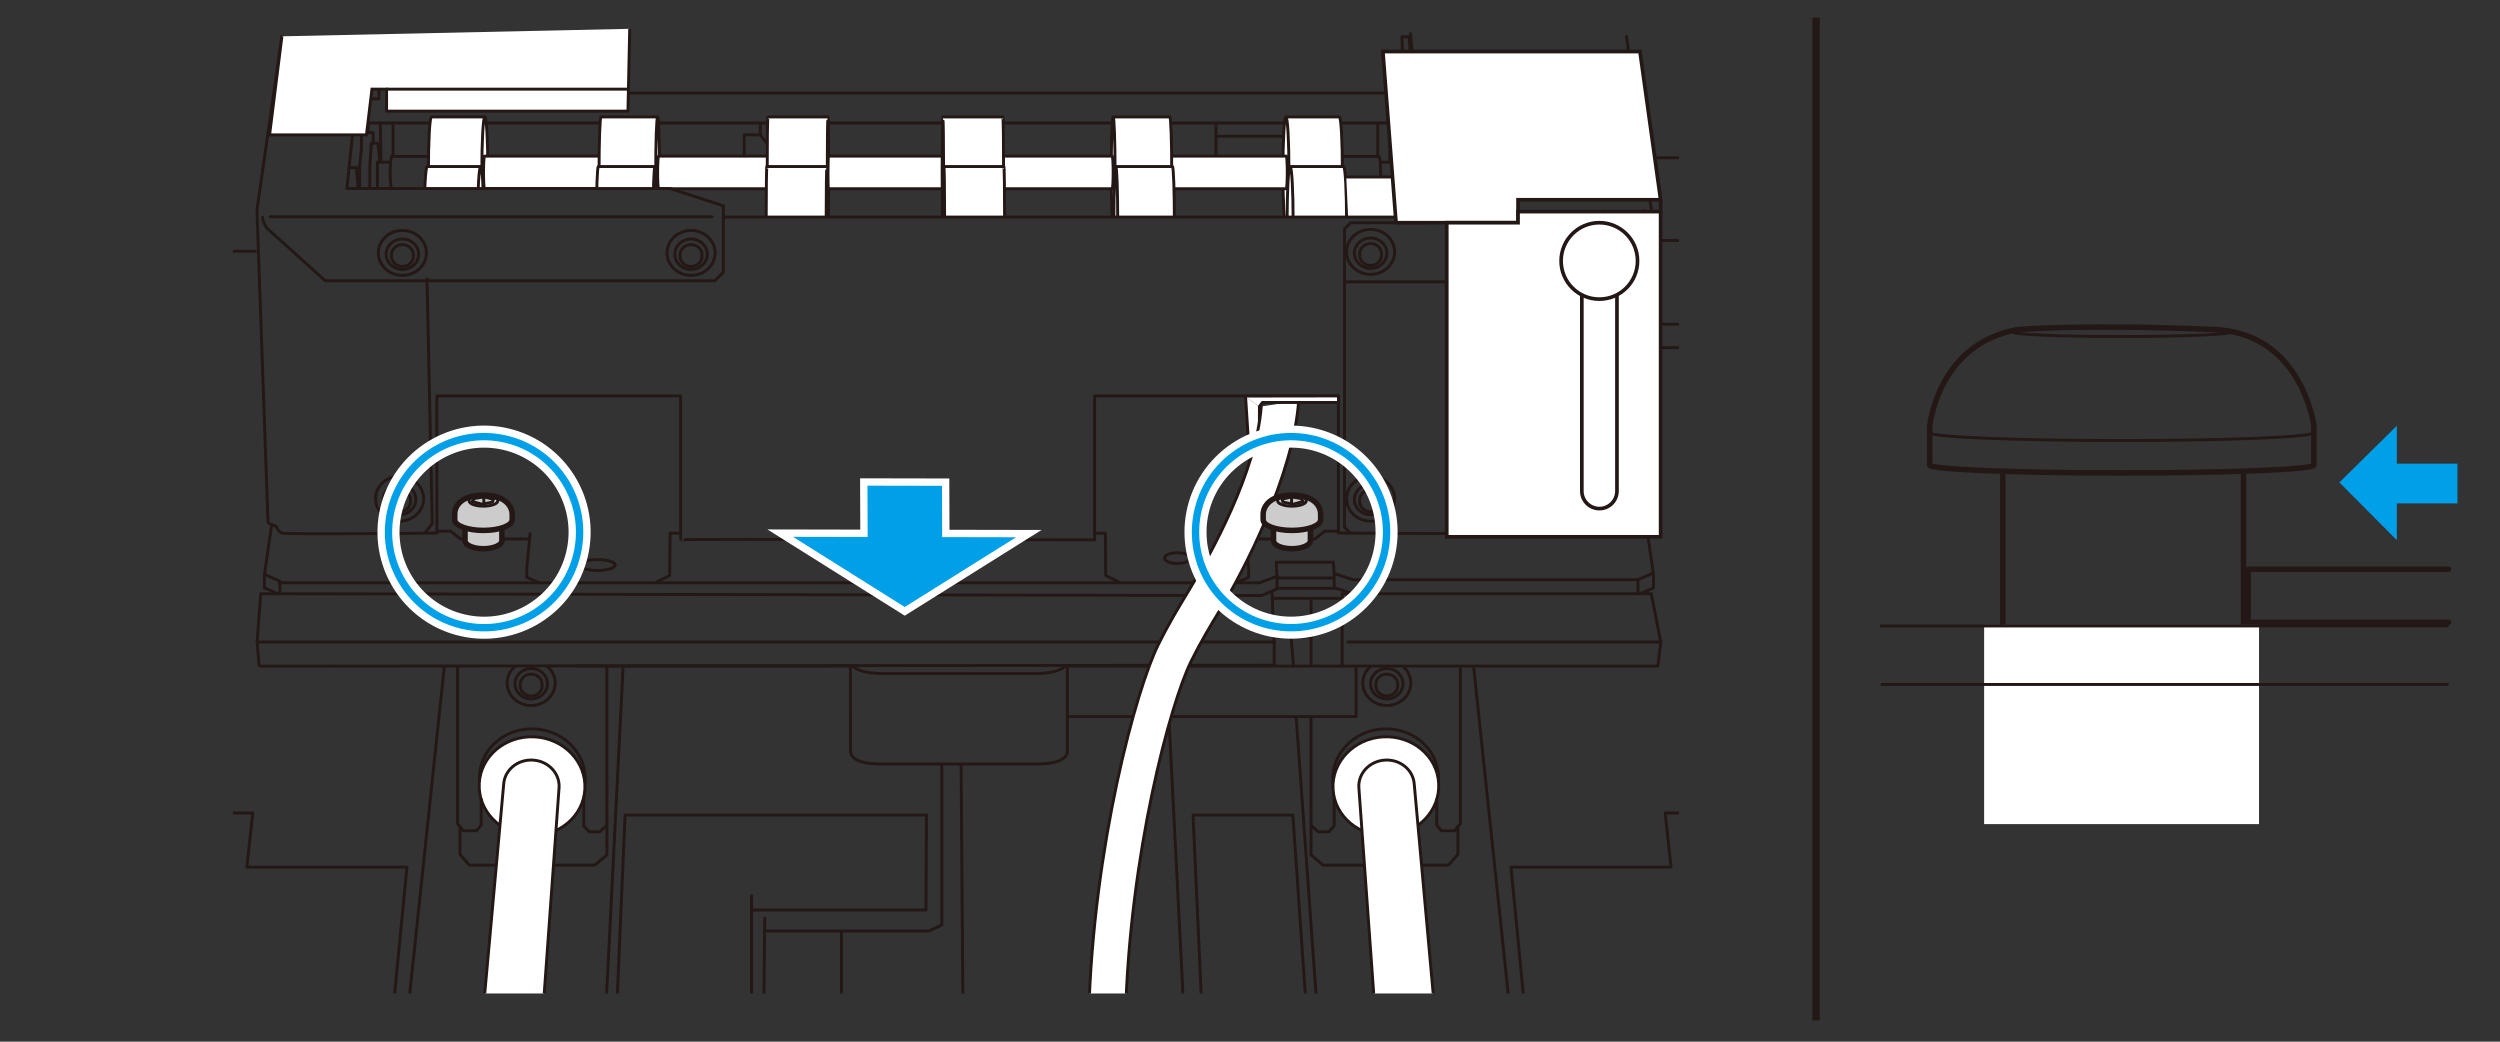 <?xml version="1.0" encoding="UTF-8"?><svg xmlns="http://www.w3.org/2000/svg" width="120mm" height="50mm" xmlns:xlink="http://www.w3.org/1999/xlink" viewBox="0 0 340.16 141.73"><rect x="0" y="0" width="340.16" height="141.73" fill="#333333" stroke="none"/><defs><style>.cls-1,.cls-2,.cls-3,.cls-4,.cls-5,.cls-6,.cls-7,.cls-8{stroke:#231815;}.cls-1,.cls-9,.cls-3,.cls-10,.cls-5,.cls-11,.cls-8{stroke-miterlimit:10;}.cls-1,.cls-12,.cls-10,.cls-4,.cls-11,.cls-6,.cls-8{fill:none;}.cls-2{fill:#ccc;}.cls-2,.cls-4{stroke-width:.75px;}.cls-2,.cls-4,.cls-6,.cls-7{stroke-linecap:round;stroke-linejoin:round;}.cls-9,.cls-13,.cls-10{stroke:#fff;}.cls-9,.cls-3,.cls-5,.cls-7{fill:#fff;}.cls-9,.cls-5{stroke-width:.5px;}.cls-13{stroke-width:2px;}.cls-13,.cls-14{fill:#00a0e9;}.cls-3,.cls-6,.cls-7,.cls-8{stroke-width:.4px;}.cls-14,.cls-12{stroke-width:0px;}.cls-10{stroke-width:3px;}.cls-15{clip-path:url(#clippath-1);}.cls-16{clip-path:url(#clippath);}.cls-11{stroke:#00a0e9;}</style><clipPath id="clippath"><rect class="cls-12" x="31.69" y="4.42" width="196.75" height="130.75"/></clipPath><clipPath id="clippath-1"><polygon class="cls-12" points="57.55 25.65 91.11 25.67 98.86 27.91 98.97 29.47 184.33 29.47 183.75 9.54 57.26 9.54 57.55 25.65"/></clipPath></defs><g id="_レイヤー_3"><line class="cls-4" x1="272.51" y1="85.95" x2="272.51" y2="64.28"/><path class="cls-4" d="M301.36,44.85c-17.41-.8-26.9,0-26.9,0-10.89,2.01-11.9,13.18-11.9,13.18v5.25c0,.59,11.7,1.07,26.14,1.07s26.14-.48,26.14-1.07v-5.35s-1.58-12.54-13.47-13.09Z"/><path class="cls-6" d="M314.83,58.87c0,.59-11.7,1.07-26.14,1.07s-26.14-.48-26.14-1.07"/><ellipse class="cls-6" cx="288.7" cy="45.18" rx="14.82" ry=".61"/><line class="cls-4" x1="305.26" y1="85.95" x2="305.26" y2="64.28"/><polyline class="cls-4" points="333.16 84.69 305.89 84.69 305.89 77.45 333.16 77.45"/><rect class="cls-9" x="270.22" y="85.28" width="36.9" height="26.6"/><line class="cls-8" x1="333.16" y1="85.17" x2="255.8" y2="85.17"/><line class="cls-8" x1="333.16" y1="93.13" x2="255.91" y2="93.13"/><g class="cls-16"><polyline class="cls-6" points="198.37 112.47 198.37 116.25 197.09 117.71 180.03 117.71 178.38 116.32 178.38 97.61"/><polyline class="cls-6" points="62.59 112.47 62.59 116.25 63.86 117.71 80.93 117.71 82.58 116.32 82.58 90.77"/><polyline class="cls-6" points="178.5 112.39 179.36 113.18 180.78 113.18 181.53 112.39 181.53 106.85"/><polyline class="cls-6" points="189.38 12.01 189.38 13.46 191.15 13.46 191.15 16.73 66.28 16.73"/><line class="cls-6" x1="223.86" y1="21.46" x2="229.87" y2="21.46"/><line class="cls-6" x1="224.76" y1="32.72" x2="230.08" y2="32.72"/><line class="cls-6" x1="224.83" y1="44.12" x2="229.39" y2="44.12"/><line class="cls-6" x1="224.83" y1="47.3" x2="229.39" y2="47.3"/><polyline class="cls-6" points="183.63 72.42 182.94 71.74 182.94 31.14 183.78 30.3 194.17 30.3 194.17 28.33 191.9 4.43"/><line class="cls-6" x1="195.31" y1="28.79" x2="222.86" y2="28.79"/><path class="cls-6" d="M223.77,28.63s0,1.29-.3,1.44c-.3.15-8.65,8.27-8.65,8.27h-31.87"/><path class="cls-6" d="M189.76,67.85c0,1.69-1.46,3.06-3.27,3.06s-3.27-1.37-3.27-3.06,1.46-3.06,3.27-3.06,3.27,1.37,3.27,3.06Z"/><path class="cls-6" d="M188.7,67.96c0,1.14-.99,2.07-2.21,2.07s-2.21-.93-2.21-2.07.99-2.07,2.21-2.07,2.21.93,2.21,2.07Z"/><path class="cls-6" d="M187.98,68.04c0-.77-.67-1.39-1.49-1.39s-1.49.62-1.49,1.39v.2c0,.77.67,1.39,1.49,1.39s1.49-.62,1.49-1.39v-.2Z"/><path class="cls-6" d="M190.93,90.7c.63.56,1.03,1.35,1.03,2.23,0,1.69-1.46,3.06-3.27,3.06s-3.27-1.37-3.27-3.06c0-.86.38-1.64.99-2.19"/><path class="cls-6" d="M190.9,93.03c0,1.14-.99,2.07-2.21,2.07s-2.21-.93-2.21-2.07.99-2.07,2.21-2.07,2.21.93,2.21,2.07Z"/><path class="cls-6" d="M190.18,93.11c0-.77-.67-1.39-1.49-1.39s-1.49.62-1.49,1.39v.2c0,.77.67,1.39,1.49,1.39s1.49-.62,1.49-1.39v-.2Z"/><path class="cls-6" d="M195.72,105.49c.21,3.71-2.84,6.9-6.81,7.12s-7.36-2.6-7.56-6.31c-.21-3.71,2.84-6.9,6.81-7.12s7.36,2.6,7.56,6.31Z"/><path class="cls-7" d="M195.75,106.57c.21,3.71-2.84,6.9-6.81,7.12-3.97.22-7.36-2.6-7.56-6.31-.21-3.71,2.84-6.9,6.81-7.12,3.97-.22,7.36,2.6,7.56,6.31Z"/><path class="cls-7" d="M186.99,136.27l-2.1-29.12c-.11-1.95,1.49-3.62,3.57-3.73,2.08-.12,3.86,1.36,3.97,3.31l2.69,29.73"/><ellipse class="cls-6" cx="186.49" cy="34.27" rx="3.27" ry="3.06"/><path class="cls-6" d="M188.7,34.45c0,1.14-.99,2.07-2.21,2.07s-2.21-.93-2.21-2.07.99-2.07,2.21-2.07,2.21.93,2.21,2.07Z"/><path class="cls-6" d="M187.98,34.53c0-.77-.67-1.39-1.49-1.39s-1.49.62-1.49,1.39v.2c0,.77.67,1.39,1.49,1.39s1.49-.62,1.49-1.39v-.2Z"/><path class="cls-6" d="M48.44,17.05v-2.17l.07-1.74.71-8.14h.96l-.11,3.8h1.88v.64h-.71s-1.28.6-1.28,1.81v2.24"/><polyline class="cls-6" points="48.19 17.09 49.18 17.09 49.18 20.1 48.94 22.63 48.94 25.5"/><polyline class="cls-6" points="49.36 18.04 50.78 18.04 50.78 19.43"/><polyline class="cls-6" points="51.67 21.95 51.42 19.47 50.53 19.47 50.32 22.59 50.32 25.65"/><polyline class="cls-6" points="51.56 12.01 51.56 13.46 49.79 13.46 49.79 16.73 58.53 16.73"/><line class="cls-6" x1="51.74" y1="16.73" x2="51.85" y2="22.02"/><polyline class="cls-6" points="51.35 25.54 51.35 22.06 52.95 22.06"/><line class="cls-6" x1="53.48" y1="16.73" x2="53.48" y2="21.1"/><path class="cls-6" d="M58.14,21.28h-4.87s-.36,1.35-.07,4.16"/><polyline class="cls-6" points="47.51 22.8 48.51 22.8 48.72 25.61"/><line class="cls-6" x1="50.11" y1="16.84" x2="50.11" y2="17.87"/><path class="cls-6" d="M192.5,17.05v-2.17l-.07-1.74-.71-8.14h-.96l.11,3.8h-1.88v.64h.71s1.28.6,1.28,1.81v2.24"/><polyline class="cls-6" points="192.75 17.09 191.76 17.09 191.76 20.1 192.01 22.63 192.01 25.5"/><polyline class="cls-6" points="191.58 18.04 190.16 18.04 190.16 19.43"/><polyline class="cls-6" points="189.27 21.95 189.52 19.47 190.41 19.47 190.62 22.59 190.62 25.65"/><line class="cls-6" x1="189.2" y1="16.73" x2="189.09" y2="22.02"/><polyline class="cls-6" points="189.59 25.54 189.59 22.06 187.99 22.06"/><line class="cls-6" x1="187.46" y1="16.73" x2="187.46" y2="21.1"/><path class="cls-6" d="M182.8,21.28h4.87s.36,1.35.07,4.16"/><polyline class="cls-6" points="193.43 22.8 192.43 22.8 192.22 25.61"/><line class="cls-6" x1="190.83" y1="16.84" x2="190.83" y2="17.87"/><line class="cls-6" x1="192.35" y1="28.52" x2="192.51" y2="30.09"/><g class="cls-15"><path class="cls-7" d="M65.88,15.91h-7.18c-.23,0-.41,3.31-.41,7.39s.18,7.39.41,7.39h7.28"/><path class="cls-7" d="M66.38,23.3c0,4.08-.18,7.39-.41,7.39s-.41-3.31-.41-7.39.18-7.39.41-7.39.41,3.31.41,7.39Z"/><path class="cls-7" d="M82.72,21.24h-16.8c-.07,0-.13,1-.13,2.22s.06,2.22.13,2.22h16.83"/><path class="cls-7" d="M82.88,23.46c0,1.23-.06,2.22-.13,2.22s-.13-1-.13-2.22.06-2.22.13-2.22.13,1,.13,2.22Z"/><path class="cls-7" d="M65.31,22.66h-7.18c-.23,0-.41,3.31-.41,7.39s.18,7.39.41,7.39h7.28"/><path class="cls-7" d="M65.81,30.05c0,4.08-.18,7.39-.41,7.39s-.41-3.31-.41-7.39.18-7.39.41-7.39.41,3.31.41,7.39Z"/><path class="cls-7" d="M89.42,15.91h-7.65c-.14,0-.26,3.31-.26,7.39s.12,7.39.26,7.39h7.72"/><path class="cls-7" d="M89.74,23.3c0,4.08-.12,7.39-.26,7.39s-.26-3.31-.26-7.39.12-7.39.26-7.39.26,3.31.26,7.39Z"/><path class="cls-7" d="M89.06,22.66h-7.65c-.14,0-.26,3.31-.26,7.39s.12,7.39.26,7.39h7.72"/><ellipse class="cls-7" cx="89.12" cy="30.05" rx=".26" ry="7.39"/><path class="cls-7" d="M106.41,21.24h-16.8c-.07,0-.13,1-.13,2.22s.06,2.22.13,2.22h16.83"/><path class="cls-7" d="M106.57,23.46c0,1.23-.06,2.22-.13,2.22s-.13-1-.13-2.22.06-2.22.13-2.22.13,1,.13,2.22Z"/><path class="cls-7" d="M112.63,15.91h-8.14c-.06,0-.1,3.31-.1,7.39s.05,7.39.1,7.39h8.16"/><path class="cls-7" d="M112.76,23.3c0,4.08-.05,7.39-.1,7.39s-.1-3.31-.1-7.39.05-7.39.1-7.39.1,3.31.1,7.39Z"/><path class="cls-7" d="M112.49,22.66h-8.14c-.06,0-.1,3.31-.1,7.39s.05,7.39.1,7.39h8.16"/><path class="cls-7" d="M112.61,30.05c0,4.08-.05,7.39-.1,7.39s-.1-3.31-.1-7.39.05-7.39.1-7.39.1,3.31.1,7.39Z"/><path class="cls-7" d="M128.43,21.24h-15.72s-.05,1-.05,2.22.02,2.22.05,2.22h15.73"/><path class="cls-7" d="M128.49,23.46c0,1.23-.02,2.22-.05,2.22s-.05-1-.05-2.22.02-2.22.05-2.22.05,1,.05,2.22Z"/><path class="cls-7" d="M175.06,15.91h7.18c.23,0,.41,3.31.41,7.39s-.18,7.39-.41,7.39h-7.28"/><path class="cls-7" d="M174.56,23.3c0,4.08.18,7.39.41,7.39s.41-3.31.41-7.39-.18-7.39-.41-7.39-.41,3.31-.41,7.39Z"/><path class="cls-7" d="M158.22,21.24h16.8c.07,0,.13,1,.13,2.22s-.06,2.22-.13,2.22h-16.83"/><path class="cls-7" d="M158.06,23.46c0,1.23.06,2.22.13,2.22s.13-1,.13-2.22-.06-2.22-.13-2.22-.13,1-.13,2.22Z"/><path class="cls-7" d="M175.63,22.66h7.18c.23,0,.41,3.31.41,7.39s-.18,7.39-.41,7.39h-7.28"/><path class="cls-7" d="M175.13,30.05c0,4.08.18,7.39.41,7.39s.41-3.31.41-7.39-.18-7.39-.41-7.39-.41,3.31-.41,7.39Z"/><path class="cls-7" d="M151.52,15.91h7.65c.14,0,.26,3.31.26,7.39s-.12,7.39-.26,7.39h-7.72"/><path class="cls-7" d="M151.2,23.3c0,4.08.12,7.39.26,7.39s.26-3.31.26-7.39-.12-7.39-.26-7.39-.26,3.31-.26,7.39Z"/><path class="cls-7" d="M151.88,22.66h7.65c.14,0,.26,3.31.26,7.39s-.12,7.39-.26,7.39h-7.72"/><ellipse class="cls-7" cx="151.82" cy="30.05" rx=".26" ry="7.39"/><path class="cls-7" d="M134.53,21.24h16.8c.07,0,.13,1,.13,2.22s-.06,2.22-.13,2.22h-16.83"/><path class="cls-7" d="M134.37,23.46c0,1.23.06,2.22.13,2.22s.13-1,.13-2.22-.06-2.22-.13-2.22-.13,1-.13,2.22Z"/><path class="cls-7" d="M128.31,15.91h8.14c.06,0,.1,3.31.1,7.39s-.05,7.39-.1,7.39h-8.16"/><path class="cls-7" d="M128.19,23.3c0,4.08.05,7.39.1,7.39s.1-3.31.1-7.39-.05-7.39-.1-7.39-.1,3.31-.1,7.39Z"/><path class="cls-7" d="M128.45,22.66h8.14c.06,0,.1,3.31.1,7.39s-.05,7.39-.1,7.39h-8.16"/><ellipse class="cls-7" cx="128.43" cy="30.05" rx=".1" ry="7.39"/></g><path class="cls-6" d="M48.51,13.14l-1.31,12.51h43.99l7.23,2.35v9.05l-1.15,1.15h-53.01l-7.96-7.17s-.57-.85-.57-1.45"/><line class="cls-7" x1="183.43" y1="29.53" x2="98.53" y2="29.53"/><polyline class="cls-7" points="183.18 24.08 192.35 24.08 192.35 28.52 191.7 28.52 191.7 29.53 183.43 29.53"/><line class="cls-6" x1="52.85" y1="12.66" x2="188.51" y2="12.66"/><line class="cls-6" x1="165.45" y1="16.84" x2="165.45" y2="21.12"/><line class="cls-6" x1="165.63" y1="18.54" x2="174.65" y2="18.54"/><polyline class="cls-6" points="101.26 21.2 101.26 18.35 103.44 18.35 103.44 16.86"/><line class="cls-6" x1="103.44" y1="18.35" x2="104.31" y2="19.43"/><polyline class="cls-6" points="223.99 71.34 224.98 78.2 224.98 79.99 223.25 80.75"/><polygon class="cls-6" points="224.68 80.78 182.62 80.78 182.62 90.63 225.58 90.63 225.97 87.35 224.68 80.78"/><line class="cls-6" x1="225.97" y1="87.35" x2="183.41" y2="87.35"/><line class="cls-6" x1="130.77" y1="104.05" x2="131.01" y2="135.78"/><line class="cls-6" x1="200.52" y1="90.83" x2="205.29" y2="135.97"/><polyline class="cls-6" points="207.28 135.38 205.59 117.98 227.37 117.98 226.57 110.62 229.55 110.62"/><polyline class="cls-6" points="195.49 108.76 195.49 112.28 196.12 113.03 197.92 113.03 198.7 112.06 198.7 90.73"/><polyline class="cls-6" points="184.52 90.69 184.52 97.5 145.38 97.5"/><line class="cls-6" x1="176.36" y1="97.54" x2="179.13" y2="136.23"/><polyline class="cls-6" points="177.64 135.82 175.91 110.9 162.33 110.9 163.49 136.42"/><line class="cls-6" x1="161.02" y1="136.49" x2="159.04" y2="97.57"/><polyline class="cls-6" points="183.82 80.7 181.53 79.95 181.53 78.22 181.43 76.49 173.65 76.49 173.75 78.41 173.75 80.14 171.67 81.03 35.48 80.78 34.98 87.35 35.25 90.52 35.6 90.64 173.37 90.51 173.37 87.45 173.07 80.49"/><polyline class="cls-6" points="224.89 77.99 222.87 78.88 222.87 80.75"/><polyline class="cls-6" points="222.87 78.88 184.1 78.88 181.53 78.03"/><polyline class="cls-6" points="149.09 72.55 150.4 72.55 150.45 78.31 152.37 79.25"/><polyline class="cls-6" points="168.31 79.25 169.9 78.55 169.9 77.42 169.43 72.59"/><polyline class="cls-6" points="169.53 73.34 178.9 73.34 180.26 72.27 181.88 72.27"/><line class="cls-6" x1="173.84" y1="78.64" x2="181.34" y2="78.64"/><line class="cls-6" x1="181.71" y1="80.05" x2="173.7" y2="80.05"/><line class="cls-6" x1="173.23" y1="81.41" x2="182.7" y2="81.41"/><line class="cls-6" x1="182.62" y1="90.63" x2="145.48" y2="90.63"/><line class="cls-6" x1="178.39" y1="90.55" x2="178.39" y2="81.5"/><line class="cls-6" x1="178.39" y1="86.66" x2="173.42" y2="86.66"/><line class="cls-6" x1="175.67" y1="86.7" x2="176" y2="90.6"/><polyline class="cls-7" points="171.36 55.31 171.36 66.22 170.26 66.22 169.48 54.01"/><path class="cls-6" d="M221.3,4.94l3.39,23.64-.21,42.36s0,.48-1.11.62c0,0-.24.84-.83.97-1.01.22-40.43,0-40.43,0v-18.66h-33.17v19.58s-56.47-.15-56.33,0v-19.58h-33.17v18.66s-20.02.22-21.04,0c-.59-.13-.83-.97-.83-.97-1.11-.14-1.11-.62-1.11-.62l-1.5-42.36,3.39-23.64"/><ellipse class="cls-6" cx="160.2" cy="75.94" rx="1.76" ry=".73"/><polyline class="cls-6" points="82.46 112.39 81.6 113.18 80.18 113.18 79.43 112.39 79.43 106.85"/><line class="cls-6" x1="34.73" y1="34.19" x2="24.19" y2="34.19"/><path class="cls-6" d="M51.1,67.85c0,1.69,1.46,3.06,3.27,3.06s3.27-1.37,3.27-3.06-1.46-3.06-3.27-3.06-3.27,1.37-3.27,3.06Z"/><path class="cls-6" d="M52.16,67.96c0,1.14.99,2.07,2.21,2.07s2.21-.93,2.21-2.07-.99-2.07-2.21-2.07-2.21.93-2.21,2.07Z"/><path class="cls-6" d="M52.88,68.04c0-.77.67-1.39,1.49-1.39s1.49.62,1.49,1.39v.2c0,.77-.67,1.39-1.49,1.39s-1.49-.62-1.49-1.39v-.2Z"/><path class="cls-6" d="M70.03,90.7c-.63.56-1.03,1.35-1.03,2.23,0,1.69,1.46,3.06,3.27,3.06s3.27-1.37,3.27-3.06c0-.86-.38-1.64-.99-2.19"/><ellipse class="cls-6" cx="72.28" cy="93.03" rx="2.21" ry="2.07"/><path class="cls-6" d="M70.78,93.11c0-.77.67-1.39,1.49-1.39s1.49.62,1.49,1.39v.2c0,.77-.67,1.39-1.49,1.39s-1.49-.62-1.49-1.39v-.2Z"/><path class="cls-6" d="M65.24,105.49c-.21,3.71,2.84,6.9,6.81,7.12,3.97.22,7.36-2.6,7.56-6.31.21-3.71-2.84-6.9-6.81-7.12s-7.36,2.6-7.56,6.31Z"/><path class="cls-7" d="M65.21,106.57c-.21,3.71,2.84,6.9,6.81,7.12,3.97.22,7.36-2.6,7.56-6.31.21-3.71-2.84-6.9-6.81-7.12-3.97-.22-7.36,2.6-7.56,6.31Z"/><path class="cls-7" d="M73.97,136.27l2.1-29.12c.11-1.95-1.49-3.62-3.57-3.73-2.08-.12-3.86,1.36-3.97,3.31l-2.69,29.73"/><path class="cls-6" d="M90.76,34.41c0,1.69,1.46,3.06,3.27,3.06s3.27-1.37,3.27-3.06-1.46-3.06-3.27-3.06-3.27,1.37-3.27,3.06Z"/><ellipse class="cls-6" cx="94.03" cy="34.59" rx="2.21" ry="2.07"/><path class="cls-6" d="M92.54,34.67c0-.77.67-1.39,1.49-1.39s1.49.62,1.49,1.39v.2c0,.77-.67,1.39-1.49,1.39s-1.49-.62-1.49-1.39v-.2Z"/><path class="cls-6" d="M51.48,34.41c0,1.69,1.46,3.06,3.27,3.06s3.27-1.37,3.27-3.06-1.46-3.06-3.27-3.06-3.27,1.37-3.27,3.06Z"/><path class="cls-6" d="M52.54,34.59c0,1.14.99,2.07,2.21,2.07s2.21-.93,2.21-2.07-.99-2.07-2.21-2.07-2.21.93-2.21,2.07Z"/><path class="cls-6" d="M53.26,34.67c0-.77.67-1.39,1.49-1.39s1.49.62,1.49,1.39v.2c0,.77-.67,1.39-1.49,1.39s-1.49-.62-1.49-1.39v-.2Z"/><polyline class="cls-6" points="36.97 71.34 35.98 78.2 35.98 79.99 37.71 80.75"/><line class="cls-6" x1="34.98" y1="87.35" x2="173.43" y2="87.35"/><path class="cls-6" d="M115.7,90.62l.03,11.64s-.2,1.69,4.08,1.69h21.34c4.28,0,4.08-1.69,4.08-1.69v-11.68"/><line class="cls-6" x1="60.44" y1="90.83" x2="55.67" y2="135.97"/><polyline class="cls-6" points="53.68 135.38 55.37 117.98 33.59 117.98 34.39 110.62 31.4 110.62"/><polyline class="cls-6" points="65.47 108.76 65.47 112.28 64.84 113.03 63.04 113.03 62.26 112.06 62.26 90.73"/><line class="cls-6" x1="84.78" y1="90.73" x2="82.49" y2="136.23"/><polyline class="cls-6" points="83.98 135.82 85.05 110.9 126.06 110.9 125.99 123.82 102.35 123.82"/><polyline class="cls-6" points="36.07 78.19 38.09 79.08 38.09 80.75"/><polyline class="cls-6" points="38.04 79.3 171.35 79.3 173.75 78.41"/><polyline class="cls-6" points="92.48 72.55 91.17 72.55 91.12 78.31 89.2 79.25"/><polyline class="cls-6" points="73.26 79.25 71.67 78.55 71.67 77.42 72.13 72.59"/><polyline class="cls-6" points="72.04 73.34 62.67 73.34 61.31 72.27 59.68 72.27"/><line class="cls-6" x1="78.34" y1="90.63" x2="115.48" y2="90.63"/><path class="cls-2" d="M68.29,71.33v2.23c0,.61-1.12,1.1-2.51,1.1s-2.51-.49-2.51-1.1v-2.23"/><path class="cls-2" d="M65.78,67.37c3.91.02,3.91,2.51,3.91,2.51v.84c0,.8-1.75,1.45-3.91,1.45s-3.91-.65-3.91-1.45v-.75s-.19-2.58,3.91-2.6"/><path class="cls-6" d="M63.82,68.14c0,.4.88.73,1.96.73s1.96-.33,1.96-.73-.88-.73-1.96-.73-1.96.33-1.96.73Z"/><polygon class="cls-6" points="64.26 68.24 64.52 67.83 65.84 67.61 67.14 67.93 67 68.32 65.59 68.6 64.26 68.24"/><line class="cls-7" x1="65.83" y1="67.64" x2="65.83" y2="68.49"/><path class="cls-6" d="M116.11,90.7c.38.36,1.41.95,4.2.95h20.34c3.04,0,4-.69,4.29-1.04"/><line class="cls-6" x1="96.88" y1="29.49" x2="36.76" y2="29.49"/><path class="cls-6" d="M131.87,76.92c0,.28-.69.51-1.55.51s-1.55-.23-1.55-.51.69-.51,1.55-.51,1.55.23,1.55.51Z"/><path class="cls-6" d="M83.71,76.88c0,.41-1.07.74-2.39.74s-2.39-.33-2.39-.74,1.07-.74,2.39-.74,2.39.33,2.39.74Z"/><polyline class="cls-6" points="128.15 104.01 128.15 125.83 126.44 126.67 104.05 126.67"/><line class="cls-6" x1="104.05" y1="124.92" x2="103.94" y2="136.11"/><line class="cls-6" x1="114.49" y1="126.74" x2="114.49" y2="136.42"/><line class="cls-6" x1="102.27" y1="121.88" x2="102.27" y2="136.42"/><path class="cls-7" d="M176.7,54.54c-.71,10.12-7.44,23.08-10.71,28.47-1.25,2.06-2.55,4.2-3.91,6.94-2.86,5.76-8.37,26.27-8.95,48.45l-5-.13c.61-23.21,6.49-44.56,9.47-50.55,1.45-2.93,2.87-5.25,4.11-7.3,3.13-5.15,9.24-16.24,9.9-25.12"/><polyline class="cls-7" points="169.48 54.01 169.47 53.89 182.12 53.87 182.12 54.76 171.77 54.76 171.36 55.31"/><polyline class="cls-6" points="57.84 72.5 58.81 71.23 58.1 37.93"/><path class="cls-2" d="M173.28,71.33v2.23c0,.61,1.12,1.1,2.51,1.1s2.51-.49,2.51-1.1v-2.23"/><path class="cls-2" d="M175.78,67.37c-3.91.02-3.91,2.51-3.91,2.51v.84c0,.8,1.75,1.45,3.91,1.45s3.91-.65,3.91-1.45v-.75s.19-2.58-3.91-2.6"/><path class="cls-6" d="M177.75,68.14c0,.4-.88.73-1.96.73s-1.96-.33-1.96-.73.88-.73,1.96-.73,1.96.33,1.96.73Z"/><polygon class="cls-6" points="177.31 68.24 177.05 67.83 175.72 67.61 174.43 67.93 174.57 68.32 175.97 68.6 177.31 68.24"/><line class="cls-7" x1="175.74" y1="67.64" x2="175.74" y2="68.49"/></g></g><g id="_レイヤー_4"><polygon class="cls-5" points="188.16 7.01 189.95 30.3 196.85 30.3 206.55 30.3 206.55 27.18 225.95 27.18 223.14 7.01 188.16 7.01"/><polyline class="cls-5" points="225.95 28.79 206.55 28.79 206.55 30.3 196.85 30.3 196.85 73.04 225.95 73.04 225.95 27.18"/><path class="cls-5" d="M215.23,40.12v26.69c0,1.32,1.07,2.39,2.39,2.39s2.39-1.07,2.39-2.39v-26.69"/><path class="cls-5" d="M222.81,35.5c0,2.87-2.33,5.2-5.2,5.2s-5.2-2.33-5.2-5.2,2.33-5.2,5.2-5.2,5.2,2.33,5.2,5.2Z"/></g><g id="_レイヤー_5"><polyline class="cls-3" points="85.68 3.92 85.44 15.12 52.6 15.12 52.6 12.13 50.61 12.13 49.86 18.35 36.68 18.35 38.36 4.94"/><line class="cls-3" x1="52.6" y1="12.13" x2="85.44" y2="12.13"/></g><g id="_レイヤー_2"><polygon class="cls-13" points="128.17 66.1 118.03 66.08 118.06 74.37 128.2 74.39 128.17 66.1"/><polygon class="cls-13" points="107.9 73.04 123.1 82.59 138.25 73.1 107.9 73.04"/><polygon class="cls-14" points="128.17 66.1 118.03 66.08 118.06 74.37 128.2 74.39 128.17 66.1"/><polygon class="cls-14" points="107.9 73.04 123.1 82.59 138.25 73.1 107.9 73.04"/><polygon class="cls-14" points="326.12 68.49 334.37 68.49 334.37 63.09 326.12 63.09 326.12 57.93 318.31 65.64 326.12 73.49 326.12 68.49"/><circle class="cls-10" cx="65.85" cy="72.4" r="13" transform="translate(-19.67 119.97) rotate(-76.79)"/><circle class="cls-11" cx="65.85" cy="72.4" r="13" transform="translate(-19.67 119.97) rotate(-76.79)"/><circle class="cls-10" cx="175.66" cy="72.4" r="13" transform="translate(.26 145.42) rotate(-45)"/><circle class="cls-11" cx="175.66" cy="72.4" r="13" transform="translate(.26 145.42) rotate(-45)"/><line class="cls-1" x1="247.1" y1="2.39" x2="247.1" y2="138.83"/></g></svg>